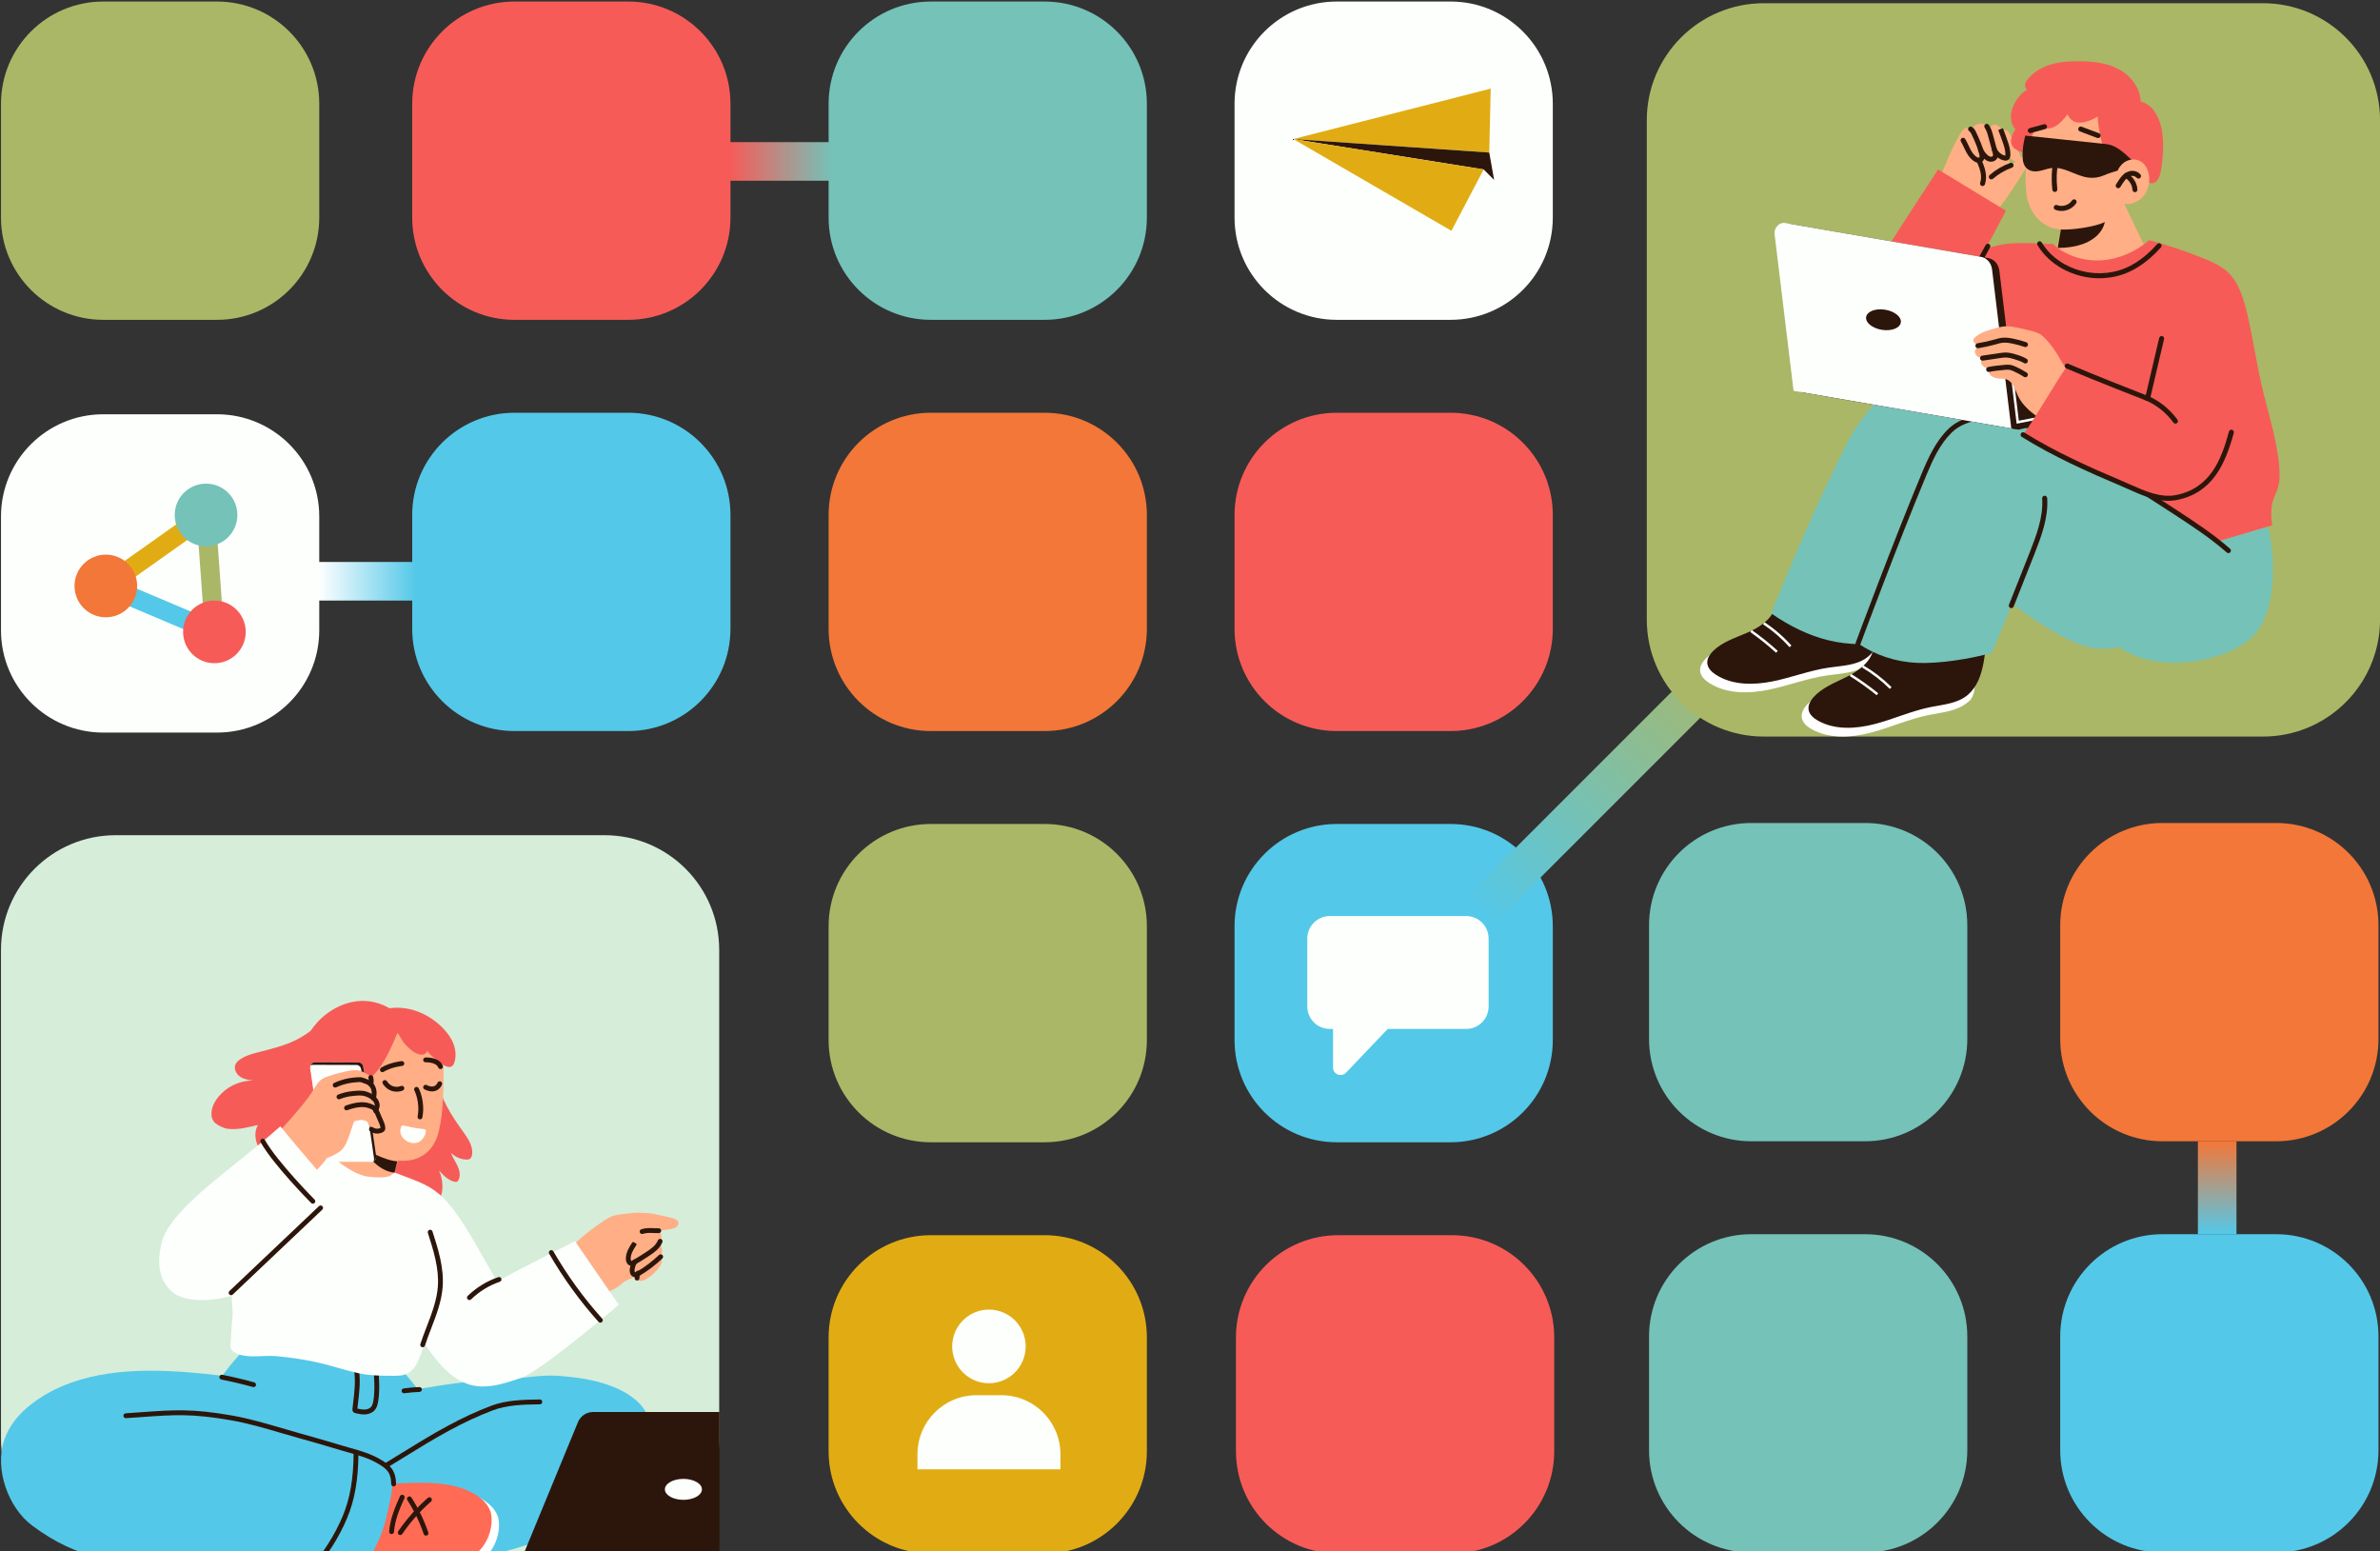 <svg width="623" height="406" viewBox="0 0 623 406" fill="none" xmlns="http://www.w3.org/2000/svg">
<rect x="0" y="0" width="623" height="406" fill="#333333" stroke="none"/>
<g clip-path="url(#clip0_1515_5170)">
<g clip-path="url(#clip1_1515_5170)">
<g clip-path="url(#clip2_1515_5170)">
<path d="M158.26 218.6H30.26C13.691 218.6 0.26 232.032 0.26 248.6V376.6C0.26 393.169 13.691 406.6 30.26 406.6H158.26C174.828 406.6 188.26 393.169 188.26 376.6V248.6C188.26 232.032 174.828 218.6 158.26 218.6Z" fill="#D6EDD9"/>
<path d="M166.815 366.783C161.595 362.002 153.112 360.617 146.345 360.11C141.473 359.741 136.956 360.789 132.16 360.941C124.513 361.189 116.923 362.294 109.358 363.57C107.603 361.367 105.81 359.195 103.954 357.074L66.562 350.757C62.722 354.186 59.352 358.148 56.577 362.484C54.188 366.218 51.965 370.319 51.097 374.662C50.229 379.012 50.964 383.856 53.859 387.209C55.671 389.304 58.167 390.676 60.714 391.755C68.995 395.254 78.143 396.022 87.121 396.365C92.094 396.555 97.086 396.625 102.041 396.142C105.411 400.778 109.681 407.94 115.935 408.435C119.185 408.695 122.448 408.194 125.641 407.559C133.826 405.927 141.822 403.355 149.431 399.927C156.533 396.727 164.218 392.657 168.431 385.748C171.966 379.951 172.125 371.646 166.815 366.776V366.783Z" fill="#54C8E8"/>
<path d="M95.895 387.253C95.674 387.253 95.465 387.139 95.344 386.935C95.173 386.631 95.275 386.243 95.579 386.066C98.683 384.288 101.781 382.377 104.784 380.523C108.763 378.065 112.881 375.526 117.075 373.259C120.965 371.151 124.703 369.417 128.504 367.963C132.375 366.484 136.772 366.325 141.315 366.287C141.663 366.287 141.948 366.566 141.948 366.916C141.948 367.265 141.67 367.551 141.321 367.557C136.899 367.595 132.623 367.747 128.948 369.151C125.197 370.586 121.51 372.294 117.671 374.376C113.508 376.63 109.409 379.157 105.443 381.608C102.434 383.462 99.329 385.38 96.206 387.17C96.104 387.227 95.997 387.253 95.889 387.253H95.895Z" fill="#2C160B"/>
<path d="M85.448 404.219C87.412 406.384 89.547 408.651 92.379 409.349C93.291 409.572 94.235 409.622 95.173 409.667C102.769 410.048 110.195 411.083 117.867 410.632C120.211 410.492 122.606 410.251 124.735 409.197C128.536 407.311 130.963 402.676 130.589 398.244C130.221 393.825 124.798 391.272 121.212 390.371C109.567 387.456 98.043 392.409 86.576 387.679" fill="white"/>
<path d="M76.933 402.25C80.151 403.577 83.376 404.892 86.607 406.187C87.995 406.746 89.3 407.489 90.77 407.743C92.43 408.028 94.102 408.276 95.775 408.492C102.453 409.362 109.206 409.698 115.928 409.305C118.273 409.165 120.667 408.924 122.796 407.87C126.597 405.984 129.024 401.349 128.65 396.917C128.283 392.498 122.859 389.945 119.274 389.044C113.261 387.539 107.065 388.155 100.957 388.421C98.088 388.548 95.173 388.745 92.379 388.021C89.573 387.291 86.892 386.085 84.491 384.459" fill="#FF6B54"/>
<path d="M102.51 401.533C102.51 401.533 102.478 401.533 102.465 401.533C102.117 401.508 101.851 401.203 101.876 400.854C102.111 397.45 103.492 394.339 104.708 391.596C104.854 391.279 105.228 391.133 105.544 391.272C105.861 391.412 106.007 391.793 105.867 392.11C104.689 394.758 103.359 397.755 103.137 400.936C103.112 401.273 102.833 401.527 102.503 401.527L102.51 401.533Z" fill="#2C160B"/>
<path d="M104.759 401.775C104.638 401.775 104.512 401.736 104.404 401.667C104.113 401.47 104.043 401.07 104.239 400.784C106.45 397.552 109.061 394.612 112 392.034C112.26 391.806 112.666 391.831 112.894 392.092C113.122 392.358 113.096 392.758 112.837 392.987C109.979 395.489 107.439 398.352 105.291 401.495C105.171 401.673 104.968 401.768 104.765 401.768L104.759 401.775Z" fill="#2C160B"/>
<path d="M111.512 401.927C111.246 401.927 111.006 401.762 110.911 401.495C109.853 398.378 108.414 395.4 106.634 392.631C106.444 392.339 106.526 391.946 106.824 391.755C107.116 391.565 107.508 391.654 107.698 391.946C109.529 394.803 111.012 397.876 112.108 401.089C112.222 401.419 112.045 401.781 111.715 401.895C111.645 401.921 111.576 401.927 111.512 401.927Z" fill="#2C160B"/>
<path d="M101.686 384.853C98.772 381.793 95.876 381.881 92.062 380.262C87.425 378.294 75.476 374.694 67.138 372.58C66.644 368.63 65.738 364.725 64.458 360.973C59.244 360.154 54.005 359.538 48.74 359.138C35.365 358.122 21.028 358.731 9.916 366.268C5.981 368.935 2.699 372.3 1.115 376.878C-1.476 384.37 2.059 394.561 8.465 399.323C14.331 403.685 19.907 406.314 26.933 407.99C37.222 410.441 47.796 411.355 58.344 411.66C63.641 411.813 68.944 411.813 74.247 411.781C79.334 411.749 84.422 412.155 89.49 412.086C90.637 412.073 91.802 412.003 92.861 411.565C94.59 410.854 95.788 409.254 96.77 407.654C98.949 404.117 100.501 400.206 101.388 396.149C102.383 391.596 103.606 386.866 101.692 384.859L101.686 384.853Z" fill="#54C8E8"/>
<path d="M103.042 389.044C102.693 389.044 102.408 388.765 102.408 388.415C102.396 386.917 102.053 385.749 101.382 384.942C100.774 384.206 99.906 383.647 99.139 383.19C96.643 381.685 94.115 380.974 91.435 380.218C90.745 380.022 90.041 379.825 89.325 379.609C85.549 378.472 81.716 377.361 77.928 376.307C76.433 375.888 74.944 375.456 73.448 375.018C69.242 373.786 64.895 372.51 60.543 371.748C50.241 369.945 45.749 370.269 36.797 370.91C35.613 370.993 34.352 371.088 32.983 371.177C32.635 371.196 32.331 370.935 32.305 370.586C32.28 370.237 32.546 369.932 32.895 369.907C34.257 369.818 35.517 369.723 36.702 369.64C45.756 368.993 50.298 368.662 60.752 370.491C65.181 371.266 69.558 372.555 73.797 373.793C75.286 374.231 76.768 374.663 78.257 375.082C82.052 376.142 85.898 377.253 89.68 378.39C90.39 378.606 91.087 378.802 91.771 378.993C94.533 379.774 97.143 380.51 99.785 382.098C100.641 382.612 101.616 383.234 102.351 384.13C103.213 385.165 103.65 386.606 103.669 388.403C103.669 388.752 103.39 389.038 103.042 389.044Z" fill="#2C160B"/>
<path d="M66.391 363.055C66.334 363.055 66.277 363.049 66.22 363.03C63.489 362.274 60.701 361.614 57.933 361.068C57.591 360.998 57.369 360.668 57.432 360.325C57.502 359.982 57.831 359.76 58.173 359.824C60.974 360.376 63.793 361.043 66.555 361.811C66.891 361.906 67.088 362.255 66.999 362.592C66.923 362.871 66.669 363.055 66.391 363.055Z" fill="#2C160B"/>
<path d="M105.753 364.662C105.443 364.662 105.171 364.433 105.126 364.116C105.076 363.767 105.323 363.449 105.665 363.398C107.027 363.214 108.408 363.087 109.777 363.036C110.1 363.011 110.423 363.297 110.435 363.646C110.448 363.995 110.176 364.294 109.827 364.306C108.503 364.357 107.16 364.478 105.842 364.656C105.81 364.656 105.785 364.656 105.753 364.656V364.662Z" fill="#2C160B"/>
<path d="M95.287 370.205C94.514 370.205 93.754 370.027 93.051 369.869C92.93 369.843 92.645 369.773 92.442 369.519C92.208 369.227 92.246 368.884 92.265 368.738C92.322 368.186 92.392 367.627 92.455 367.075C92.772 364.421 93.101 361.671 92.74 359.036C92.689 358.687 92.937 358.37 93.279 358.319C93.621 358.268 93.944 358.516 93.995 358.859C94.381 361.659 94.039 364.484 93.716 367.221C93.659 367.703 93.602 368.192 93.545 368.675C94.901 368.98 95.864 369.1 96.814 368.522C97.276 368.243 97.581 367.621 97.739 366.637C98.201 363.805 97.954 360.554 97.739 357.69L97.72 357.411C97.695 357.062 97.954 356.757 98.303 356.732C98.651 356.7 98.955 356.966 98.981 357.316L99 357.595C99.222 360.529 99.475 363.856 98.987 366.84C98.765 368.218 98.265 369.126 97.466 369.608C96.732 370.053 95.997 370.205 95.281 370.205H95.287Z" fill="#2C160B"/>
<path d="M81.387 411.882C81.241 411.882 81.102 411.832 80.981 411.736C80.715 411.514 80.677 411.108 80.905 410.841C84.853 406.124 87.722 401.558 89.68 396.879C91.619 392.25 92.512 387.158 92.569 380.37C92.569 380.021 92.854 379.742 93.203 379.742C93.551 379.742 93.836 380.034 93.83 380.383C93.773 387.348 92.848 392.587 90.846 397.374C88.838 402.168 85.904 406.841 81.875 411.66C81.748 411.813 81.571 411.889 81.387 411.889V411.882Z" fill="#2C160B"/>
<path d="M83.909 267.592C77.991 273.281 72.733 273.999 66.72 275.643C65.345 276.018 63.971 276.481 62.805 277.307C62.311 277.656 61.842 278.088 61.614 278.653C61.157 279.789 61.848 281.135 62.868 281.815C63.888 282.494 65.149 282.678 66.359 282.843C62.387 282.723 58.421 284.862 56.336 288.259C55.259 290.012 54.797 292.571 56.336 293.936C57.09 294.602 58.611 295.326 59.612 295.441C62.412 295.758 64.788 295.072 67.537 294.431C65.947 297.123 67.379 300.647 69.457 302.977C71.795 305.606 75.102 307.543 78.612 307.562C81.038 307.574 82.996 305.581 83.947 303.435C86.126 305.784 87.989 308.438 90.326 310.628C92.664 312.819 95.642 314.571 98.848 314.552C101.559 314.54 104.569 312.628 105.082 309.797C106.45 312.336 109.067 314.159 111.924 314.559C112.856 314.686 113.882 314.648 114.63 314.07C115.415 313.46 115.694 312.4 115.776 311.403C115.922 309.682 115.624 307.93 114.921 306.355C116.061 307.606 117.309 308.927 118.963 309.295C119.185 309.346 119.426 309.371 119.635 309.276C119.825 309.187 119.945 308.997 120.04 308.806C120.604 307.663 120.294 306.273 119.749 305.117C119.204 303.962 118.437 302.907 118.038 301.695C119.083 302.8 120.585 303.46 122.106 303.492C122.416 303.492 122.745 303.473 123.005 303.301C123.354 303.073 123.499 302.641 123.563 302.228C123.905 299.993 122.473 297.917 121.149 296.088C118.133 291.91 115.238 287.421 114.42 282.335C114.11 280.399 114.104 278.392 113.476 276.532C112.887 274.773 111.779 273.243 110.689 271.738" fill="#F75B57"/>
<path d="M88.799 287.06C87.589 291.237 85.91 295.028 83.959 298.889C87.894 304.349 92.816 309.276 98.214 313.105C100.001 311.778 101.623 310.121 103.004 308.336C103.194 306.857 103.669 305.435 104.138 304.025C104.455 303.086 104.771 302.146 105.088 301.2L88.799 287.066V287.06Z" fill="#FFAE85"/>
<path d="M96.991 267.122C94.153 268.107 91.72 269.897 90.352 272.494C88.521 275.974 87.393 279.847 87.266 283.777C87 291.98 91.34 298.533 96.763 301.625C99.868 303.397 105.418 304.495 108.718 303.346C112.076 302.178 114.021 299.682 114.896 295.981C116.061 291.047 116.017 285.828 116.112 280.824C116.188 276.996 115.783 273.192 113.065 270.253C109.403 266.291 102.453 265.224 96.991 267.122Z" fill="#FFAE85"/>
<path d="M118.741 273.3C118.158 271.726 117.151 270.367 116.023 269.186C112.355 265.338 107.071 263.167 101.977 263.891C95.122 259.973 88.356 262.69 84.27 266.367C82.616 267.853 81.311 269.719 80.107 271.63C78.15 274.748 76.401 278.17 76.103 281.91C76.021 282.945 76.059 284.005 76.388 284.977C76.756 286.063 77.472 286.983 78.27 287.764C79.087 288.564 80.018 289.256 81.07 289.618C83.288 290.38 85.771 289.549 87.621 288.037C88.856 287.028 89.858 285.739 90.751 284.367C90.985 284.412 91.22 284.469 91.448 284.501C93.12 284.761 94.787 283.936 96.155 282.869C99.994 279.853 102.085 274.996 104.024 270.348C104.822 271.249 105.202 272.418 106.026 273.294C107.04 274.367 108.123 275.446 109.485 275.891C109.954 276.043 110.461 276.113 110.93 275.961C111.398 275.808 111.817 275.396 111.886 274.881C111.785 275.592 114.566 277.643 115.073 278.037C115.884 278.666 117.538 279.904 118.52 278.881C118.684 278.71 118.786 278.488 118.868 278.266C119.451 276.691 119.324 274.881 118.741 273.313V273.3Z" fill="#F75B57"/>
<path d="M92.398 286.475C91.942 285.434 91.175 284.507 90.143 283.98C89.11 283.453 87.805 283.358 86.709 283.859C85.214 284.539 84.365 286.152 84.086 287.707C83.813 289.225 83.991 290.812 84.662 292.158C85.334 293.511 86.512 294.615 87.969 295.142C88.99 295.511 90.162 295.593 91.201 295.168C92.233 294.749 93.082 293.765 93.133 292.691" fill="#FFAE85"/>
<path d="M89.68 296.088C89.047 296.088 88.394 295.974 87.754 295.739C87.425 295.618 87.254 295.256 87.374 294.926C87.494 294.596 87.856 294.431 88.185 294.545C89.148 294.895 90.155 294.907 90.96 294.583C91.828 294.228 92.462 293.441 92.499 292.666C92.519 292.317 92.816 292.031 93.165 292.063C93.513 292.082 93.786 292.38 93.767 292.729C93.703 293.999 92.766 295.218 91.441 295.758C90.897 295.98 90.301 296.095 89.686 296.095L89.68 296.088Z" fill="#2C160B"/>
<path d="M92.398 287.11C92.151 287.11 91.923 286.971 91.815 286.729C91.384 285.745 90.688 284.97 89.851 284.539C88.945 284.075 87.837 284.031 86.969 284.431C86.652 284.577 86.272 284.431 86.132 284.113C85.987 283.796 86.132 283.415 86.449 283.275C87.684 282.716 89.173 282.761 90.434 283.408C91.53 283.967 92.436 284.964 92.981 286.215C93.12 286.532 92.981 286.907 92.658 287.053C92.576 287.091 92.487 287.104 92.404 287.104L92.398 287.11Z" fill="#2C160B"/>
<path d="M92.062 291.39C91.834 291.39 91.619 291.269 91.505 291.053L91.321 290.704C90.688 289.504 90.029 288.259 88.888 287.916C88.331 287.751 87.722 287.885 87.336 288.266C87.089 288.513 86.683 288.507 86.443 288.253C86.196 288.005 86.202 287.599 86.455 287.358C87.178 286.647 88.255 286.399 89.262 286.704C90.903 287.205 91.727 288.748 92.449 290.113L92.632 290.456C92.797 290.767 92.683 291.148 92.373 291.32C92.278 291.371 92.176 291.396 92.075 291.396L92.062 291.39Z" fill="#2C160B"/>
<path d="M87.564 292.114C87.564 292.114 87.513 292.114 87.488 292.114C87.14 292.069 86.892 291.752 86.937 291.409C87.133 289.777 88.153 288.336 89.794 287.351C90.092 287.167 90.485 287.269 90.662 287.567C90.84 287.866 90.745 288.259 90.447 288.437C89.528 288.99 88.388 289.98 88.191 291.561C88.153 291.885 87.881 292.12 87.564 292.12V292.114Z" fill="#2C160B"/>
<path d="M158.009 319.543C158.776 319.041 159.568 318.565 160.417 318.26C161.848 317.759 163.388 317.791 164.877 317.549C166.366 317.314 168.507 317.416 169.996 317.549C170.737 317.613 174.684 318.419 176.274 318.908C176.794 319.067 177.383 319.295 177.561 319.822C177.725 320.33 177.408 320.921 176.959 321.226C176.509 321.53 175.964 321.613 175.438 321.695C174.462 321.842 173.487 321.988 172.517 322.134C173.164 322.756 173.322 323.854 172.891 324.68C172.784 324.883 172.644 325.08 172.657 325.308C172.669 325.499 172.79 325.664 172.891 325.823C173.461 326.718 173.449 327.981 172.866 328.908C173.607 329.531 173.183 330.801 172.6 331.62C171.706 332.883 170.547 333.956 169.229 334.737C168.672 335.067 168.038 335.353 167.417 335.252C166.796 335.144 166.252 334.49 166.467 333.867C165.751 334.585 164.687 334.737 163.812 335.226C163.191 335.575 162.672 336.09 162.108 336.528C159.409 338.636 155.899 339.042 153.53 336.528C152.554 335.493 151.813 334.242 150.875 333.169C150.153 332.331 149.304 331.594 148.746 330.629C147.226 328.02 149.431 326.439 151.249 324.781C153.365 322.857 155.633 321.105 158.015 319.556L158.009 319.543Z" fill="#FFAE85"/>
<path d="M166.758 335.156C166.429 335.156 166.15 334.902 166.125 334.566C166.081 333.994 166.201 333.423 166.473 332.908C166.638 332.597 167.018 332.477 167.329 332.642C167.639 332.807 167.759 333.188 167.595 333.499C167.436 333.797 167.367 334.14 167.392 334.477C167.417 334.826 167.151 335.131 166.803 335.156C166.79 335.156 166.771 335.156 166.758 335.156Z" fill="#2C160B"/>
<path d="M166.309 334.274C166.163 334.274 166.011 334.248 165.852 334.197C165.403 334.032 165.086 333.696 164.934 333.22C164.585 332.115 165.244 330.483 165.656 329.886C165.859 329.6 166.252 329.531 166.537 329.727C166.822 329.931 166.891 330.324 166.695 330.61C166.391 331.042 165.96 332.255 166.144 332.826C166.182 332.953 166.233 332.978 166.283 332.997C166.315 333.01 166.435 333.01 166.822 332.782C168.862 331.575 170.775 330.121 172.505 328.47C172.758 328.229 173.157 328.235 173.398 328.489C173.639 328.743 173.632 329.143 173.379 329.385C171.58 331.105 169.59 332.616 167.468 333.874C167.234 334.013 166.803 334.267 166.309 334.267V334.274Z" fill="#2C160B"/>
<path d="M165.27 331.296C165.232 331.296 165.194 331.296 165.162 331.296C164.281 331.22 163.85 330.318 163.831 329.512C163.781 327.842 164.769 326.331 165.485 325.226C165.675 324.934 166.068 324.851 166.359 325.042C166.651 325.232 166.733 325.626 166.543 325.918C165.732 327.169 165.06 328.293 165.092 329.474C165.099 329.797 165.225 330.007 165.276 330.032C165.333 330.045 165.542 329.918 165.612 329.88C166.777 329.22 167.918 328.489 168.989 327.797C170.382 326.896 171.681 325.975 172.213 324.642C172.346 324.318 172.714 324.159 173.037 324.292C173.36 324.426 173.518 324.794 173.385 325.118C172.707 326.794 171.244 327.848 169.666 328.864C168.583 329.569 167.424 330.305 166.226 330.985C166.017 331.105 165.669 331.302 165.263 331.302L165.27 331.296Z" fill="#2C160B"/>
<path d="M163.755 320.007C164.585 320.451 165.542 320.622 166.353 321.086C166.93 321.416 167.417 321.886 167.893 322.356C168.444 322.908 168.982 323.467 169.521 324.032C169.749 324.267 169.977 324.508 170.11 324.813C170.243 325.118 170.262 325.499 170.078 325.778C169.958 325.962 169.768 326.083 169.565 326.166C168.887 326.439 168.121 326.28 167.474 325.981C166.822 325.683 166.233 325.264 165.574 324.991C164.775 324.667 163.901 324.565 163.033 324.559C162.976 324.559 162.919 324.559 162.875 324.585C162.799 324.623 162.754 324.705 162.723 324.781C162.121 326.032 161.525 327.308 160.638 328.362C159.745 329.416 158.497 330.248 157.154 330.28" fill="#FFAE85"/>
<path d="M168.076 322.972C167.81 322.972 167.563 322.8 167.474 322.54C167.367 322.21 167.544 321.848 167.873 321.74C169.001 321.365 170.148 321.41 171.25 321.454C171.643 321.467 172.042 321.486 172.435 321.48H172.441C172.79 321.48 173.069 321.759 173.075 322.108C173.075 322.457 172.796 322.75 172.448 322.75C172.03 322.75 171.611 322.737 171.2 322.724C170.161 322.68 169.179 322.642 168.273 322.946C168.209 322.965 168.14 322.978 168.07 322.978L168.076 322.972Z" fill="#2C160B"/>
<path d="M103.27 306.895C109.415 309.276 113.299 310.127 117.474 315.098C122.441 321.01 125.653 328.07 130.158 335.359C137.019 331.632 150.508 324.851 150.508 324.851L161.969 341.499C161.969 341.499 141.6 358.84 136.538 360.586C131.476 362.332 126.217 364.065 121.383 361.824C116.543 359.582 113.4 355.049 110.499 350.725C106.058 344.109 101.623 337.493 97.181 330.883" fill="#FDFFFD"/>
<path d="M115.092 330.185C114.744 326.693 114.281 323.213 113.812 319.734L103.27 306.895C102.028 307.886 101.718 308.425 96.852 308.032C91.986 307.638 86.145 302.292 83.604 299.117C78.948 300.914 72.409 303.162 67.956 305.403C65.003 312.826 62.874 320.572 61.62 328.464C61.037 332.128 60.6 335.836 60.657 339.55C60.689 341.392 61.044 343.106 60.834 344.922C60.575 347.17 60.518 349.455 60.372 351.716C60.34 352.16 60.315 352.63 60.492 353.036C60.708 353.538 61.189 353.868 61.671 354.116C64.838 355.703 68.912 354.617 72.321 354.948C76.338 355.335 80.348 355.9 84.27 356.865C87.444 357.652 90.554 358.694 93.754 359.392C96.909 360.084 99.931 360.084 103.131 360.091C104.214 360.091 105.335 360.072 106.336 359.633C109.555 358.218 110.239 353.722 111.474 350.814C113.039 347.131 114.649 343.404 115.193 339.411C115.612 336.357 115.396 333.252 115.092 330.185Z" fill="#FDFFFD"/>
<path d="M95.135 300.666C95.065 300.546 100.793 303.866 104.005 303.943L103.276 306.901C103.276 306.901 98.829 306.933 95.141 300.666H95.135Z" fill="#2C160B"/>
<path d="M97.213 304.101L85.784 304.07C85.169 304.07 84.65 303.574 84.555 302.908L81.191 279.643C81.07 278.799 81.659 278.037 82.432 278.043L93.862 278.075C94.476 278.075 94.996 278.57 95.091 279.237L98.455 302.501C98.575 303.346 97.986 304.108 97.213 304.101Z" fill="#FDFFFD"/>
<path d="M98.461 302.495L95.097 279.231C95.002 278.564 94.476 278.075 93.868 278.069L82.439 278.037C81.919 278.037 81.488 278.386 81.292 278.869C81.469 278.767 81.666 278.704 81.881 278.704L93.311 278.735C93.925 278.735 94.445 279.231 94.54 279.897L97.904 303.161C97.942 303.435 97.904 303.701 97.809 303.936C98.265 303.669 98.556 303.104 98.468 302.495H98.461Z" fill="#2C160B"/>
<path d="M67.575 301.835C67.575 301.835 78.846 290.717 82.28 284.869C82.755 284.063 83.25 283.231 83.984 282.653C84.624 282.151 85.404 281.866 86.177 281.605C87.83 281.059 89.515 280.621 91.226 280.291C92.043 280.132 92.848 280.037 93.684 280.132C94.476 280.221 95.16 280.628 95.864 280.996C96.174 281.161 96.491 281.332 96.732 281.593C97.321 282.228 97.34 283.218 97.074 284.043C97.923 284.71 98.1 286.088 97.441 286.945C97.378 287.028 97.302 287.136 97.353 287.231C97.378 287.282 97.429 287.307 97.479 287.332C98.506 287.891 98.968 289.294 98.48 290.355C98.417 290.494 98.341 290.641 98.366 290.787C98.379 290.869 98.43 290.939 98.474 291.009C99.228 292.19 99.671 293.479 100.026 294.825C100.096 295.098 100.166 295.384 100.089 295.657C99.899 296.336 98.987 296.387 98.322 296.165C96.801 295.65 96.605 294.361 96.25 293.752C95.921 293.193 94.299 292.863 92.702 293.498C92.24 294.679 91.638 296.717 91.175 297.898C90.814 298.812 90.447 299.746 89.832 300.514C88.774 301.828 87.133 302.495 85.562 303.111C84.422 305.054 80.037 308.781 78.992 310.775" fill="#FFAE85"/>
<path d="M98.746 296.698C98.075 296.698 97.409 296.495 96.858 296.088C96.573 295.885 96.51 295.485 96.719 295.199C96.922 294.914 97.321 294.857 97.606 295.06C98.163 295.466 98.955 295.536 99.576 295.238C99.583 295.238 99.595 295.231 99.602 295.225C99.564 294.698 99.329 294.164 99.101 293.65L98.613 292.539C98.55 292.393 98.487 292.234 98.417 292.075C98.125 291.364 97.821 290.628 97.27 290.355C96.332 289.891 95.465 289.707 94.438 289.758C93.158 289.828 91.885 290.221 90.916 290.564C90.586 290.685 90.225 290.507 90.111 290.177C89.997 289.847 90.168 289.485 90.497 289.371C91.543 289.002 92.924 288.571 94.368 288.494C95.591 288.431 96.694 288.66 97.821 289.218C98.803 289.701 99.234 290.748 99.583 291.593C99.646 291.739 99.703 291.885 99.766 292.025L100.254 293.136C100.52 293.745 100.831 294.437 100.85 295.212C100.85 295.39 100.85 295.625 100.717 295.853C100.565 296.139 100.305 296.285 100.127 296.374C99.697 296.584 99.222 296.685 98.746 296.685V296.698Z" fill="#2C160B"/>
<path d="M98.366 291.428C98.328 291.428 98.296 291.428 98.258 291.421C97.916 291.364 97.682 291.034 97.739 290.685C97.777 290.475 97.847 290.253 97.929 290.012C98.005 289.79 98.125 289.415 98.119 289.282C97.999 287.904 96.352 287.186 95.648 286.945C94.717 286.621 93.646 286.723 92.607 286.824L92.398 286.844C91.207 286.951 90.054 287.237 88.964 287.675C88.641 287.802 88.274 287.65 88.141 287.326C88.008 287.002 88.166 286.628 88.489 286.501C89.693 286.018 90.966 285.707 92.278 285.586L92.487 285.567C93.602 285.459 94.869 285.339 96.06 285.751C98.043 286.437 99.253 287.688 99.38 289.18C99.412 289.574 99.272 290.006 99.133 290.425C99.069 290.609 99.006 290.799 98.987 290.914C98.936 291.225 98.664 291.441 98.366 291.441V291.428Z" fill="#2C160B"/>
<path d="M97.752 288.075C97.701 288.075 97.65 288.075 97.6 288.056C97.257 287.974 97.055 287.624 97.137 287.288C97.289 286.678 97.34 286.164 97.289 285.701C97.226 285.11 96.953 284.551 96.554 284.177C96.199 283.84 95.553 283.618 94.983 283.421L94.647 283.301C94.324 283.186 94.096 283.199 93.722 283.231C93.615 283.237 93.501 283.25 93.38 283.256C92.772 283.288 92.151 283.358 91.537 283.472C90.314 283.694 89.123 284.069 88.001 284.589C87.684 284.742 87.304 284.596 87.159 284.278C87.013 283.961 87.152 283.58 87.469 283.434C88.692 282.869 89.984 282.456 91.315 282.215C91.98 282.094 92.651 282.018 93.317 281.98C93.424 281.98 93.526 281.967 93.627 281.961C94.058 281.929 94.508 281.891 95.084 282.1L95.401 282.215C96.092 282.456 96.871 282.723 97.422 283.243C98.043 283.828 98.455 284.666 98.55 285.555C98.62 286.164 98.556 286.831 98.373 287.586C98.303 287.878 98.043 288.069 97.758 288.069L97.752 288.075Z" fill="#2C160B"/>
<path d="M97.061 284.418C97.004 284.418 96.947 284.412 96.89 284.393C96.554 284.297 96.358 283.948 96.447 283.612C96.573 283.142 96.579 282.647 96.447 282.183C96.358 281.847 96.554 281.497 96.896 281.402C97.238 281.313 97.581 281.51 97.676 281.853C97.859 282.539 97.859 283.269 97.669 283.955C97.593 284.234 97.34 284.418 97.061 284.418Z" fill="#2C160B"/>
<path d="M68.982 335.804C63.825 339.156 49.988 342.871 44.691 337.779C40.858 334.096 41.365 328.527 42.48 324.711C43.931 319.727 50.634 313.689 54.055 310.781C61.151 304.755 66.175 301.155 73.372 294.806C77.383 299.707 86.062 309.79 86.062 309.79L66.695 331.283" fill="#FDFFFD"/>
<path d="M60.492 338.998C60.328 338.998 60.157 338.934 60.03 338.801C59.789 338.547 59.802 338.147 60.055 337.906L83.497 315.683C83.75 315.441 84.149 315.454 84.39 315.708C84.631 315.962 84.618 316.362 84.365 316.603L60.923 338.826C60.803 338.94 60.644 338.998 60.486 338.998H60.492Z" fill="#2C160B"/>
<path d="M110.638 352.623C110.575 352.623 110.505 352.611 110.442 352.592C110.106 352.484 109.929 352.128 110.036 351.792C110.537 350.249 111.126 348.706 111.703 347.214C113.008 343.823 114.351 340.318 114.617 336.699C114.965 331.905 113.388 327.01 112 322.692C111.893 322.356 112.076 322 112.406 321.892C112.742 321.784 113.096 321.968 113.204 322.299C114.63 326.724 116.251 331.747 115.878 336.788C115.599 340.591 114.218 344.185 112.881 347.665C112.311 349.138 111.728 350.668 111.24 352.179C111.151 352.446 110.904 352.617 110.638 352.617V352.623Z" fill="#2C160B"/>
<path d="M122.878 340.261C122.714 340.261 122.549 340.198 122.422 340.071C122.175 339.817 122.182 339.417 122.435 339.176C124.69 336.985 127.453 335.29 130.424 334.274C130.76 334.16 131.115 334.337 131.229 334.668C131.343 334.998 131.165 335.36 130.836 335.474C128.042 336.426 125.444 338.02 123.322 340.084C123.202 340.204 123.037 340.261 122.878 340.261Z" fill="#2C160B"/>
<path d="M81.894 315.041C81.729 315.041 81.571 314.978 81.444 314.857C81.045 314.451 71.554 304.863 68.228 298.977C68.057 298.673 68.165 298.285 68.469 298.114C68.773 297.942 69.159 298.05 69.33 298.355C72.574 304.095 82.242 313.867 82.344 313.962C82.591 314.21 82.591 314.61 82.344 314.857C82.217 314.978 82.058 315.041 81.894 315.041Z" fill="#2C160B"/>
<path d="M157.154 346.185C156.983 346.185 156.812 346.115 156.685 345.976C151.819 340.572 147.473 334.572 143.754 328.153C143.577 327.848 143.684 327.461 143.982 327.283C144.286 327.105 144.673 327.213 144.85 327.511C148.518 333.854 152.82 339.779 157.623 345.118C157.857 345.379 157.838 345.779 157.578 346.014C157.458 346.122 157.306 346.179 157.154 346.179V346.185Z" fill="#2C160B"/>
<path d="M105.164 294.647C104.911 294.901 104.594 295.98 104.936 296.901C105.557 298.571 107.679 299.682 109.441 298.984C111.151 298.311 111.861 295.866 111.278 295.587C111.082 295.498 109.739 295.409 108.706 295.231C106.989 294.939 105.424 294.387 105.171 294.641L105.164 294.647Z" fill="#FDFFFD"/>
<path d="M109.941 292.971C109.903 292.971 109.865 292.971 109.827 292.958C109.485 292.895 109.257 292.565 109.32 292.215C110.024 288.387 108.497 285.46 108.478 285.434C108.307 285.136 108.408 284.742 108.706 284.571C109.004 284.393 109.384 284.488 109.567 284.78C109.586 284.812 111.373 288.088 110.568 292.45C110.511 292.755 110.245 292.971 109.948 292.971H109.941Z" fill="#2C160B"/>
<path d="M113.09 285.656C112.488 285.656 111.829 285.479 111.126 285.129C110.809 284.971 110.682 284.59 110.841 284.279C110.999 283.967 111.373 283.834 111.69 283.993C112.482 284.387 113.147 284.488 113.66 284.285C114.268 284.044 114.509 283.428 114.509 283.421C114.63 283.098 114.991 282.926 115.32 283.047C115.643 283.167 115.821 283.523 115.7 283.853C115.681 283.898 115.282 285.002 114.148 285.46C113.819 285.593 113.464 285.663 113.09 285.663V285.656Z" fill="#2C160B"/>
<path d="M103.834 285.726C102.674 285.726 101.262 285.263 100.216 283.682C100.02 283.39 100.102 282.996 100.394 282.799C100.685 282.602 101.078 282.685 101.274 282.977C102.731 285.18 104.847 284.291 104.936 284.247C105.259 284.107 105.633 284.253 105.772 284.577C105.912 284.901 105.766 285.275 105.443 285.415C105.05 285.587 104.486 285.726 103.84 285.726H103.834Z" fill="#2C160B"/>
<path d="M100.102 280.621C99.887 280.621 99.678 280.513 99.557 280.31C99.38 280.012 99.475 279.618 99.773 279.44C102.117 278.031 105.012 277.739 105.133 277.726C105.481 277.694 105.791 277.948 105.823 278.297C105.855 278.647 105.601 278.958 105.253 278.989C105.228 278.989 102.516 279.269 100.419 280.532C100.318 280.596 100.203 280.621 100.096 280.621H100.102Z" fill="#2C160B"/>
<path d="M115.307 279.802C115.054 279.802 114.82 279.65 114.718 279.402C114.135 277.935 111.468 278.043 111.443 278.043C111.088 278.05 110.797 277.796 110.778 277.446C110.759 277.097 111.025 276.799 111.373 276.78C111.525 276.773 114.965 276.596 115.897 278.939C116.03 279.262 115.871 279.631 115.542 279.764C115.466 279.796 115.383 279.808 115.307 279.808V279.802Z" fill="#2C160B"/>
<path d="M196.833 411.139H135.245L151.274 372.262C151.952 370.617 153.492 369.57 155.24 369.57H210.613C212.165 369.57 213.274 371.271 212.666 372.738L196.833 411.139Z" fill="#2C160B"/>
<path d="M198.905 411.139H137.317L153.346 372.262C154.024 370.617 155.564 369.57 157.312 369.57H212.685C214.237 369.57 215.346 371.271 214.738 372.738L198.905 411.139Z" fill="#2C160B"/>
<path d="M183.738 389.812C183.738 391.329 181.565 392.555 178.891 392.555C176.217 392.555 174.044 391.329 174.044 389.812C174.044 388.294 176.217 387.069 178.891 387.069C181.565 387.069 183.738 388.294 183.738 389.812Z" fill="#FDFFFD"/>
</g>
<path d="M164.45 0.4H134.66C119.881 0.4 107.9 12.381 107.9 27.16V56.95C107.9 71.729 119.881 83.71 134.66 83.71H164.45C179.23 83.71 191.21 71.729 191.21 56.95V27.16C191.21 12.381 179.23 0.4 164.45 0.4Z" fill="#F75B57"/>
<path d="M379.71 215.66H349.92C335.141 215.66 323.16 227.641 323.16 242.42V272.21C323.16 286.989 335.141 298.97 349.92 298.97H379.71C394.489 298.97 406.47 286.989 406.47 272.21V242.42C406.47 227.641 394.489 215.66 379.71 215.66Z" fill="#54C8E8"/>
<path d="M348.077 269.304H383.793C387.038 269.304 389.669 266.668 389.669 263.416V245.65C389.669 242.398 387.038 239.762 383.793 239.762H348.077C344.832 239.762 342.202 242.398 342.202 245.65V263.416C342.202 266.668 344.832 269.304 348.077 269.304Z" fill="#FDFFFD"/>
<path d="M363.589 268.963L352.335 280.768C351.107 282.054 348.942 281.181 348.942 279.403V263.734" fill="#FDFFFD"/>
<path d="M488.21 323.03H458.42C443.641 323.03 431.66 335.011 431.66 349.79V379.58C431.66 394.359 443.641 406.34 458.42 406.34H488.21C502.989 406.34 514.97 394.359 514.97 379.58V349.79C514.97 335.011 502.989 323.03 488.21 323.03Z" fill="#74C2B8"/>
<path d="M379.71 108.03H349.92C335.141 108.03 323.16 120.011 323.16 134.79V164.58C323.16 179.359 335.141 191.34 349.92 191.34H379.71C394.489 191.34 406.47 179.359 406.47 164.58V134.79C406.47 120.011 394.489 108.03 379.71 108.03Z" fill="#F75B57"/>
<path d="M56.81 0.4H27.02C12.241 0.4 0.26 12.381 0.26 27.16V56.95C0.26 71.729 12.241 83.71 27.02 83.71H56.81C71.589 83.71 83.57 71.729 83.57 56.95V27.16C83.57 12.381 71.589 0.4 56.81 0.4Z" fill="#AAB766"/>
<path d="M595.84 215.4H566.05C551.271 215.4 539.29 227.381 539.29 242.16V271.95C539.29 286.729 551.271 298.71 566.05 298.71H595.84C610.619 298.71 622.6 286.729 622.6 271.95V242.16C622.6 227.381 610.619 215.4 595.84 215.4Z" fill="#F37738"/>
<path d="M488.21 215.4H458.42C443.641 215.4 431.66 227.381 431.66 242.16V271.95C431.66 286.729 443.641 298.71 458.42 298.71H488.21C502.989 298.71 514.97 286.729 514.97 271.95V242.16C514.97 227.381 502.989 215.4 488.21 215.4Z" fill="#74C2B8"/>
<path d="M379.71 0.4H349.92C335.141 0.4 323.16 12.381 323.16 27.16V56.95C323.16 71.729 335.141 83.71 349.92 83.71H379.71C394.489 83.71 406.47 71.729 406.47 56.95V27.16C406.47 12.381 394.489 0.4 379.71 0.4Z" fill="#FDFFFD"/>
<path d="M389.835 39.928L390.219 23.192L338.525 36.392L389.835 39.928Z" fill="#E1AC13"/>
<path d="M338.525 36.391L388.241 44.323L388.373 44.353L391.105 47.09L389.835 39.928L338.525 36.391Z" fill="#2C160B"/>
<path d="M382.128 43.346L388.373 44.353L379.928 60.408L338.525 36.391L382.128 43.346Z" fill="#E1AC13"/>
<path d="M273.45 215.66H243.66C228.881 215.66 216.9 227.641 216.9 242.42V272.21C216.9 286.989 228.881 298.97 243.66 298.97H273.45C288.23 298.97 300.21 286.989 300.21 272.21V242.42C300.21 227.641 288.23 215.66 273.45 215.66Z" fill="#AAB766"/>
<path d="M273.45 108.03H243.66C228.881 108.03 216.9 120.011 216.9 134.79V164.58C216.9 179.359 228.881 191.34 243.66 191.34H273.45C288.23 191.34 300.21 179.359 300.21 164.58V134.79C300.21 120.011 288.23 108.03 273.45 108.03Z" fill="#F37738"/>
<path d="M273.45 0.4H243.66C228.881 0.4 216.9 12.381 216.9 27.16V56.95C216.9 71.729 228.881 83.71 243.66 83.71H273.45C288.23 83.71 300.21 71.729 300.21 56.95V27.16C300.21 12.381 288.23 0.4 273.45 0.4Z" fill="#74C2B8"/>
<path d="M595.84 323.03H566.05C551.271 323.03 539.29 335.011 539.29 349.79V379.58C539.29 394.359 551.271 406.34 566.05 406.34H595.84C610.619 406.34 622.6 394.359 622.6 379.58V349.79C622.6 335.011 610.619 323.03 595.84 323.03Z" fill="#54C8E8"/>
<path d="M380.08 323.29H350.29C335.511 323.29 323.53 335.271 323.53 350.05V379.84C323.53 394.619 335.511 406.6 350.29 406.6H380.08C394.859 406.6 406.84 394.619 406.84 379.84V350.05C406.84 335.271 394.859 323.29 380.08 323.29Z" fill="#F75B57"/>
<path d="M273.45 323.29H243.66C228.881 323.29 216.9 335.271 216.9 350.05V379.84C216.9 394.619 228.881 406.6 243.66 406.6H273.45C288.23 406.6 300.21 394.619 300.21 379.84V350.05C300.21 335.271 288.23 323.29 273.45 323.29Z" fill="#E1AC13"/>
<path d="M268.028 355.344C269.65 350.275 266.863 344.849 261.805 343.224C256.747 341.599 251.332 344.392 249.711 349.461C248.09 354.53 250.876 359.957 255.935 361.581C260.993 363.206 266.407 360.414 268.028 355.344Z" fill="#FDFFFD"/>
<path d="M255.561 365.178H262.179C270.674 365.178 277.582 372.101 277.582 380.615V384.569H240.158V380.615C240.158 372.101 247.066 365.178 255.561 365.178Z" fill="#FDFFFD"/>
<path d="M217.89 37.2H190.89V47.3H217.89V37.2Z" fill="url(#paint0_linear_1515_5170)"/>
<path d="M449.188 169.459L383.985 234.662L391.127 241.803L456.329 176.601L449.188 169.459Z" fill="url(#paint1_linear_1515_5170)"/>
<path d="M585.43 298.71H575.33V323.03H585.43V298.71Z" fill="url(#paint2_linear_1515_5170)"/>
<path d="M592.38 0.84H461.7C444.784 0.84 431.07 14.554 431.07 31.47V162.15C431.07 179.067 444.784 192.78 461.7 192.78H592.38C593.448 192.78 594.502 192.725 595.541 192.619C599.449 192.218 603.138 191.083 606.47 189.354C616.297 184.254 623.01 173.986 623.01 162.15V31.47C623.01 14.554 609.297 0.84 592.38 0.84Z" fill="#AAB766"/>
<path d="M505.519 50.73C506.984 48.064 508.337 45.449 509.436 42.638C510.482 39.965 511.731 37.37 513.169 34.886C513.633 34.087 514.418 33.183 515.287 33.484C515.549 33.576 515.817 33.779 516.078 33.687C516.248 33.628 516.353 33.465 516.458 33.327C517.288 32.233 519.053 32.029 520.113 32.894C520.348 33.084 520.609 33.333 520.897 33.261C521.1 33.209 521.224 33.019 521.381 32.881C521.832 32.488 522.551 32.567 523.048 32.894C523.545 33.222 523.872 33.753 524.186 34.257C524.48 33.943 525.016 33.976 525.376 34.218C525.735 34.461 525.958 34.847 526.16 35.227C527.331 37.409 529.737 41.505 528.665 42.206C527.592 42.907 526.147 41.583 525.487 40.318C525.611 41.341 525.905 42.337 526.35 43.261C527.35 42.461 528.351 41.662 529.358 40.869C530.018 40.345 531.045 39.834 531.6 40.469C532.078 41.013 531.692 41.852 531.306 42.461C528.848 46.301 526.553 50.252 523.728 53.83C520.904 57.407 517.497 60.631 513.365 62.532" fill="#FFAE85"/>
<path d="M517.994 42.651C517.687 42.651 517.36 42.559 517.013 42.369C516.118 41.884 515.359 41.052 514.692 39.814C514.483 39.421 514.287 39.008 514.097 38.602C513.842 38.058 513.6 37.54 513.306 37.055C513.117 36.747 513.221 36.341 513.529 36.157C513.836 35.967 514.241 36.072 514.424 36.38C514.751 36.924 515.019 37.501 515.281 38.051C515.457 38.438 515.64 38.824 515.843 39.198C516.379 40.2 516.968 40.862 517.628 41.216C517.909 41.367 518.014 41.34 518.027 41.334C518.073 41.321 518.145 41.222 518.171 41.085C518.21 40.869 518.151 40.607 518.092 40.351C517.7 38.674 516.981 37.068 516.15 35.286C515.961 34.886 515.771 34.513 515.503 34.349C515.189 34.165 515.091 33.766 515.268 33.451C515.451 33.137 515.85 33.032 516.163 33.215C516.758 33.569 517.072 34.159 517.334 34.729C518.164 36.505 518.942 38.254 519.361 40.043C519.446 40.41 519.531 40.843 519.452 41.301C519.348 41.91 518.955 42.395 518.426 42.572C518.282 42.618 518.132 42.644 517.981 42.644L517.994 42.651Z" fill="#2C160B"/>
<path d="M521.185 42.323C521.133 42.323 521.08 42.323 521.028 42.323C520.485 42.284 519.949 42.035 519.439 41.603C518.844 41.098 518.079 40.128 517.818 39.335C517.707 38.995 517.89 38.621 518.236 38.51C518.576 38.398 518.949 38.582 519.06 38.929C519.23 39.447 519.831 40.214 520.289 40.607C520.492 40.784 520.806 40.993 521.133 41.02C521.355 41.039 521.584 40.941 521.656 40.797C521.76 40.593 521.675 40.233 521.577 39.879L520.492 35.889C520.256 34.998 520.028 34.152 519.531 33.438C519.321 33.143 519.393 32.73 519.694 32.527C519.988 32.324 520.4 32.396 520.603 32.691C521.231 33.595 521.499 34.591 521.754 35.555L522.839 39.539C522.963 39.984 523.166 40.738 522.813 41.406C522.519 41.976 521.871 42.337 521.185 42.337V42.323Z" fill="#2C160B"/>
<path d="M524.99 42.035C524.899 42.035 524.814 42.029 524.735 42.015C523.427 41.852 521.956 40.672 521.453 39.381C521.322 39.047 521.486 38.667 521.826 38.536C522.159 38.405 522.538 38.569 522.669 38.91C522.996 39.755 524.055 40.62 524.892 40.718C524.905 40.718 524.912 40.718 524.925 40.718C524.931 40.666 524.944 40.58 524.944 40.443C524.944 39.421 524.663 38.457 524.362 37.566C523.964 36.38 523.512 35.188 523.074 34.028L524.291 33.543L523.682 33.779L524.297 33.563C524.742 34.729 525.199 35.935 525.605 37.147C525.938 38.143 526.252 39.231 526.252 40.443C526.252 40.718 526.252 41.563 525.552 41.917C525.363 42.015 525.167 42.042 524.997 42.042L524.99 42.035Z" fill="#2C160B"/>
<path d="M521.257 46.956C521.074 46.956 520.891 46.877 520.76 46.733C520.525 46.458 520.551 46.045 520.825 45.809C522.414 44.427 524.225 43.365 526.206 42.651C526.546 42.526 526.919 42.703 527.043 43.044C527.167 43.385 526.991 43.758 526.651 43.883C524.82 44.545 523.153 45.528 521.682 46.799C521.558 46.904 521.407 46.956 521.25 46.956H521.257Z" fill="#2C160B"/>
<path d="M518.962 48.699C518.89 48.699 518.818 48.686 518.74 48.66C518.4 48.535 518.223 48.162 518.341 47.821C518.622 47.028 518.648 46.091 518.419 45.036C518.203 44.053 517.792 43.084 517.399 42.147C517.255 41.812 517.412 41.426 517.746 41.288C518.073 41.151 518.458 41.301 518.602 41.635C519.021 42.625 519.459 43.654 519.694 44.754C519.975 46.052 519.936 47.231 519.57 48.26C519.472 48.529 519.223 48.693 518.955 48.693L518.962 48.699Z" fill="#2C160B"/>
<path d="M510.351 81.416C515.66 72.675 520.361 64.222 525.082 55.153C519.053 51.517 513.359 47.985 507.337 44.355C506.14 46.183 504.95 48.011 503.754 49.839C499.072 57.008 494.385 64.176 489.984 71.522C486.251 77.753 482.315 84.889 483.871 92.438C484.989 97.843 489.468 102.758 494.966 103.131C497.399 103.295 499.811 102.607 502.119 101.821C513.712 97.87 524.232 91.343 534.523 84.699C533.954 76.613 537.962 71.954 537.387 63.875C530.62 63.632 527.122 63.285 522.95 64.222C513.457 66.352 506.114 74.582 498.746 79.391" fill="#F75B57"/>
<path d="M511.665 79.804C511.534 79.804 511.404 79.765 511.293 79.686C510.998 79.476 510.92 79.07 511.129 78.775C514.496 73.933 519.72 64.235 519.773 64.137C519.943 63.816 520.341 63.698 520.655 63.868C520.976 64.038 521.093 64.438 520.923 64.753C520.871 64.851 515.608 74.608 512.201 79.516C512.077 79.699 511.874 79.797 511.665 79.797V79.804Z" fill="#2C160B"/>
<path d="M554.883 50.901L540.224 56.457L537.812 67.584C537.812 67.584 543.317 71.26 544.232 73.579C550.862 71.843 562.297 66.358 562.297 66.358L554.883 50.907V50.901Z" fill="#FFAE85"/>
<path d="M550.744 24.559C553.471 25.745 555.74 27.685 556.89 30.345C558.433 33.91 559.264 37.815 559.1 41.701C558.76 49.813 553.994 55.946 548.423 58.593C545.233 60.114 539.682 60.775 536.511 59.399C533.287 57.997 531.11 54.911 530.522 51.202C529.737 46.255 530.613 41.589 530.888 36.649C531.097 32.868 531.777 29.146 534.673 26.453C538.577 22.816 545.507 22.279 550.751 24.553L550.744 24.559Z" fill="#FFAE85"/>
<path d="M531.953 41.242C531.914 41.662 531.914 42.147 532.038 42.455C532.182 42.802 532.47 42.946 532.758 42.985C532.967 43.011 533.281 42.959 533.457 42.789C533.732 42.52 533.83 42.022 533.882 41.478C533.934 40.987 533.902 40.436 533.725 40.115C533.581 39.853 533.32 39.768 533.084 39.735C532.823 39.703 532.516 39.755 532.313 40.024C532.104 40.299 532.006 40.797 531.96 41.249L531.953 41.242Z" fill="#0A1130"/>
<path d="M542.277 41.439C542.238 41.858 542.238 42.343 542.362 42.651C542.506 42.998 542.794 43.142 543.082 43.182C543.291 43.208 543.605 43.156 543.781 42.985C544.056 42.717 544.154 42.219 544.206 41.675C544.258 41.183 544.226 40.633 544.049 40.312C543.905 40.05 543.644 39.965 543.408 39.932C543.147 39.899 542.84 39.951 542.637 40.22C542.428 40.495 542.33 40.993 542.284 41.445L542.277 41.439Z" fill="#0A1130"/>
<path d="M539.636 55.212C539.087 55.212 538.531 55.114 538.008 54.904C537.674 54.773 537.511 54.387 537.642 54.053C537.772 53.718 538.152 53.554 538.492 53.686C539.858 54.229 541.571 53.692 542.388 52.46C542.591 52.159 542.99 52.08 543.297 52.277C543.598 52.48 543.676 52.886 543.48 53.188C542.624 54.472 541.133 55.212 539.636 55.212Z" fill="#2C160B"/>
<path d="M566.207 36.95C566.122 34.749 565.717 32.435 564.723 30.457C564.233 29.48 563.036 27.246 560.362 26.578C560.218 22.908 557.675 19.73 554.563 18.079C551.45 16.428 547.841 16.067 544.324 16.035C541.924 16.015 539.505 16.133 537.177 16.782C534.85 17.424 532.607 18.623 530.979 20.49C530.6 20.923 530.253 21.408 530.129 21.978C530.012 22.548 530.182 23.209 530.659 23.498C528.92 24.382 527.573 26.309 526.854 28.163C526.128 30.037 526.219 32.364 527.527 33.818C526.867 34.84 526.03 36.786 526.605 37.946C527.226 39.204 528.939 39.912 530.227 39.899C530.953 37.376 532.045 34.971 533.464 32.783C534.556 33.91 536.399 33.89 537.799 33.163C539.198 32.435 540.244 31.158 541.251 29.906C541.584 30.883 542.382 31.669 543.343 31.957C544.16 32.206 545.05 32.101 545.886 31.885C547.011 31.603 548.09 31.132 549.077 30.503C549.221 32.495 549.515 34.473 549.96 36.413C550.228 37.579 550.6 38.818 551.522 39.519C552.444 40.227 554.059 40.017 554.432 38.877C555.033 41.373 555.981 43.778 557.237 45.986C557.668 46.74 558.211 47.533 559.035 47.736C560.055 47.985 561.192 46.995 561.147 45.901C561.467 46.805 562.023 47.769 562.938 47.932C564.782 48.267 565.475 45.888 565.691 44.459C566.07 41.989 566.312 39.46 566.214 36.963L566.207 36.95Z" fill="#F75B57"/>
<path d="M539.459 60.061C542.271 60.245 548.443 59.386 550.96 58.109C550.96 58.109 550.175 64.792 538.635 64.891L539.459 60.061Z" fill="#2C160B"/>
<path d="M551.3 37.704C544.252 36.964 537.197 36.23 530.149 35.489C529.822 36.806 529.547 38.169 529.462 39.539C529.377 40.974 529.377 42.559 530.162 43.654C530.96 44.755 532.333 44.99 533.549 44.807C534.765 44.623 535.929 44.093 537.151 43.962C540.401 43.608 543.402 46.072 546.645 46.484C548.031 46.661 549.456 46.452 550.764 45.882C552.941 44.931 555.014 44.597 557.198 43.66L559.139 42.94C556.675 40.692 554.393 38.032 551.294 37.711L551.3 37.704Z" fill="#2C160B"/>
<path d="M554.451 44.348C554.981 43.352 555.805 42.494 556.864 42.055C557.923 41.616 559.211 41.616 560.257 42.186C561.676 42.965 562.402 44.617 562.559 46.176C562.716 47.697 562.422 49.243 561.663 50.527C560.78 52.008 559.1 53.161 557.368 53.391C555.57 53.633 553.222 52.526 553.275 50.429" fill="#FFAE85"/>
<path d="M554.465 49.256C554.347 49.256 554.223 49.223 554.112 49.151C553.804 48.955 553.719 48.548 553.915 48.247L554.118 47.926C554.935 46.628 555.864 45.161 557.531 44.787C558.558 44.564 559.604 44.892 560.277 45.652C560.519 45.921 560.493 46.34 560.218 46.576C559.95 46.819 559.538 46.792 559.296 46.517C558.95 46.124 558.374 45.947 557.819 46.071C556.681 46.327 555.942 47.5 555.23 48.633L555.02 48.961C554.896 49.158 554.687 49.263 554.471 49.263L554.465 49.256Z" fill="#2C160B"/>
<path d="M558.852 50.298C558.505 50.298 558.218 50.023 558.198 49.676C558.126 48.116 557.08 47.061 556.217 46.452C555.923 46.242 555.851 45.836 556.06 45.541C556.269 45.246 556.675 45.174 556.969 45.384C558.525 46.484 559.421 47.992 559.499 49.617C559.519 49.977 559.238 50.285 558.878 50.305C558.865 50.305 558.858 50.305 558.845 50.305L558.852 50.298Z" fill="#2C160B"/>
<path d="M465.989 160.506C464.714 163.73 458.823 166.03 455.645 167.386C452.461 168.749 449.029 169.85 446.583 172.3C445.688 173.198 444.916 174.378 445.04 175.642C445.171 176.992 446.283 178.034 447.42 178.761C451.886 181.612 457.613 181.599 462.805 180.557C467.996 179.515 472.985 177.549 478.222 176.789C481.811 176.265 485.715 176.225 488.605 174.03C488.925 173.788 489.265 173.611 489.507 173.283C490.782 171.534 490.821 169.588 490.527 167.517" fill="white"/>
<path d="M464.505 159.464C463.282 162.556 460.144 164.411 457.09 165.715C454.037 167.019 450.742 168.08 448.394 170.426C447.531 171.284 446.793 172.418 446.91 173.63C447.035 174.928 448.1 175.924 449.192 176.625C453.475 179.357 458.973 179.344 463.956 178.348C468.938 177.346 473.724 175.465 478.752 174.731C482.191 174.227 485.944 174.187 488.716 172.084C494.005 168.067 493.548 159.811 495.529 154.084" fill="#2C160B"/>
<path d="M464.917 170.845C462.779 168.906 460.51 167.084 458.163 165.433L458.542 164.896C460.909 166.567 463.204 168.408 465.355 170.361L464.917 170.845Z" fill="#FDFFFD"/>
<path d="M468.447 169.398C466.401 167.111 464.067 165.093 461.51 163.395L461.87 162.852C464.472 164.575 466.852 166.632 468.931 168.959L468.447 169.398Z" fill="#FDFFFD"/>
<path d="M490.743 172.084C489.651 175.373 484.884 177.49 481.785 179.023C478.686 180.556 475.319 181.847 473.004 184.429C472.161 185.372 471.455 186.598 471.644 187.849C471.854 189.192 473.018 190.169 474.194 190.831C478.81 193.425 484.531 193.098 489.657 191.768C494.783 190.438 499.654 188.203 504.846 187.148C508.403 186.427 512.299 186.172 515.058 183.819C515.366 183.557 515.693 183.367 515.922 183.02C517.098 181.205 517.033 179.259 516.621 177.208" fill="white"/>
<path d="M490.2 170.623C489.154 173.781 486.12 175.806 483.145 177.28C480.17 178.754 476.941 179.993 474.724 182.47C473.913 183.374 473.233 184.547 473.423 185.752C473.619 187.037 474.737 187.974 475.868 188.616C480.295 191.106 485.787 190.791 490.704 189.514C495.62 188.236 500.295 186.093 505.277 185.084C508.684 184.39 512.424 184.147 515.078 181.886C520.139 177.581 519.223 169.365 520.891 163.539" fill="#2C160B"/>
<path d="M491.24 181.965C489.004 180.15 486.637 178.46 484.198 176.933L484.545 176.376C487.003 177.916 489.396 179.626 491.652 181.454L491.24 181.965Z" fill="#FDFFFD"/>
<path d="M494.685 180.321C492.515 178.152 490.069 176.265 487.428 174.712L487.755 174.148C490.449 175.727 492.933 177.647 495.143 179.855L494.679 180.321H494.685Z" fill="#FDFFFD"/>
<path d="M531.973 113.34C526.716 110.359 521.309 107.679 515.797 105.32C508.684 102.273 498.693 98.413 492.129 104.35C488.284 107.83 485.146 112.534 482.792 117.331C474.58 134.086 471.39 141.706 463.589 160.512C473.39 167.301 483.511 170.21 494.862 167.674C494.862 166.77 495.954 165.44 496.366 164.726C497.608 162.563 498.916 160.44 500.223 158.324C503.192 153.508 506.52 148.908 509.573 144.282C519.871 152.138 529.031 161.05 540.564 166.934C542.519 167.93 544.526 168.854 546.638 169.345C553.412 170.931 560.29 167.982 566.658 165.092" fill="#74C2B8"/>
<path d="M596.61 121.97C595.956 114.67 593.57 107.666 591.942 100.523C590.883 95.871 590.137 91.147 589.183 86.475C588.398 82.654 587.6 78.592 585.907 75.053C583.88 70.808 580.742 69.202 576.577 67.525C572.02 65.683 567.338 64.163 562.598 62.872C559.107 65.86 554.693 67.839 550.11 68.134C545.527 68.429 540.793 66.961 537.38 63.881C532.986 65.329 528.495 67.066 524.225 68.848L523.754 69.988C527.305 85.315 528.991 101.074 528.763 116.806C528.73 119.034 528.658 121.269 528.364 123.47C528.161 124.951 527.86 126.445 528.024 127.933C528.396 131.32 531.129 134.734 529.606 137.788C541.14 141.85 553.15 145.664 565.344 144.76C572.131 144.255 578.715 142.296 585.24 140.35C588.418 139.4 591.602 138.456 594.779 137.506C594.452 135.409 594.4 133.057 594.989 131.019C595.302 129.931 595.858 128.929 596.211 127.854C596.826 125.974 596.787 123.942 596.61 121.97Z" fill="#F75B57"/>
<path d="M549.541 72.832C546.187 72.832 542.846 71.98 539.845 70.323C537.099 68.802 534.85 66.666 533.339 64.137C533.156 63.829 533.254 63.423 533.562 63.239C533.869 63.056 534.274 63.154 534.457 63.462C535.85 65.795 537.929 67.767 540.473 69.169C544.324 71.299 548.796 72.013 553.052 71.174C557.237 70.355 561.042 67.964 564.69 63.868C564.932 63.6 565.344 63.573 565.612 63.816C565.88 64.058 565.906 64.471 565.665 64.74C561.872 68.992 557.714 71.594 553.301 72.459C552.052 72.701 550.79 72.826 549.528 72.826L549.541 72.832Z" fill="#2C160B"/>
<path d="M580.65 141.7C574.302 136.955 540.08 114.487 527.207 110.018C522.146 108.262 514.509 108.812 510.495 112.704C507.278 115.823 505.369 120.03 503.636 124.171C496.039 142.329 486.369 168.421 486.369 168.421C491.076 171.546 496.235 173.237 501.871 173.499C507.507 173.761 516.013 172.438 521.433 170.852L528.861 152.701C528.861 152.701 550.019 167.268 557.394 170.95C568.012 176.245 584.161 172.483 589.954 166.304C596.95 158.834 594.995 142.256 593.648 137.84" fill="#74C2B8"/>
<path d="M486.375 169.07C486.297 169.07 486.225 169.057 486.146 169.031C485.806 168.906 485.636 168.526 485.761 168.185C485.859 167.923 495.529 141.877 503.041 123.916C504.78 119.755 506.755 115.424 510.044 112.233C514.261 108.144 522.192 107.581 527.422 109.396C533.804 111.61 539.806 115.129 545.605 118.53L547.174 119.447C554.262 123.588 561.644 128.175 569.751 133.483C574.7 136.72 579.375 139.78 583.749 143.62C584.024 143.856 584.05 144.275 583.808 144.544C583.573 144.819 583.154 144.845 582.886 144.603C578.578 140.822 573.942 137.788 569.032 134.577C560.944 129.283 553.575 124.702 546.514 120.574L544.938 119.65C539.191 116.282 533.248 112.796 526.991 110.621C522.133 108.93 514.804 109.422 510.946 113.157C507.834 116.171 505.996 120.201 504.238 124.408C496.738 142.348 487.075 168.369 486.983 168.631C486.885 168.893 486.637 169.057 486.369 169.057L486.375 169.07Z" fill="#2C160B"/>
<path d="M471.409 102.614L528.403 112.449L556.825 105.91C557.616 105.726 557.583 104.586 556.786 104.448L509.187 96.238L471.409 102.614Z" fill="#2C160B"/>
<path d="M471.409 102.613L528.403 112.449L523.369 70.866C523.153 69.103 521.996 67.806 520.374 67.531L469.134 58.691C467.695 58.443 466.244 59.976 466.434 61.542L471.409 102.613Z" fill="#2C160B"/>
<path d="M469.493 102.286L526.487 112.122L521.453 70.539C521.237 68.776 520.08 67.479 518.458 67.204L467.218 58.364C465.78 58.115 464.328 59.649 464.518 61.215L469.493 102.286Z" fill="#FDFFFD"/>
<path d="M527.887 110.896L526.507 99.448L527.154 99.37L528.455 110.116L557.06 104.52L557.191 105.162L527.887 110.896Z" fill="#FDFFFD"/>
<path d="M497.569 84.417C497.34 85.872 495.117 86.73 492.613 86.33C490.109 85.931 488.258 84.43 488.487 82.969C488.716 81.514 490.939 80.656 493.443 81.056C495.954 81.455 497.798 82.956 497.569 84.417Z" fill="#2C160B"/>
<path d="M543.095 98.197C540.872 97.182 539.76 94.738 538.485 92.654C537.648 91.278 536.667 89.987 535.569 88.814C535.066 88.277 534.536 87.759 533.902 87.392C533.228 86.999 532.457 86.783 531.698 86.586C530.391 86.252 529.07 85.951 527.743 85.695C526.801 85.511 525.853 85.354 524.899 85.407C524.009 85.459 523.133 85.695 522.277 85.931C520.472 86.429 518.609 86.953 517.151 88.133C516.889 88.349 516.621 88.604 516.562 88.939C516.484 89.384 516.798 89.823 517.197 90.033C517.595 90.243 518.066 90.275 518.517 90.302C518.007 90.865 517.236 91.029 516.994 91.73C516.817 92.254 517.21 93.047 517.68 93.335C518.151 93.63 518.72 93.696 519.269 93.761C518.543 94.089 518.334 94.928 518.844 95.537C519.354 96.146 520.355 96.638 521.133 96.788C520.413 97.057 520.642 97.883 521.146 98.315C521.649 98.741 522.558 99.062 523.218 99.082C523.879 99.102 524.552 99.056 525.18 99.272C526.049 99.567 526.69 100.314 527.128 101.12C527.566 101.926 527.841 102.81 528.24 103.636C529.305 105.864 531.215 107.567 533.209 109.022C535.203 110.477 537.341 111.748 539.152 113.432" fill="#FFAE85"/>
<path d="M530.168 98.741C530.051 98.741 529.927 98.709 529.815 98.636C528.965 98.093 528.063 97.601 527.141 97.188C526.762 97.018 526.317 96.828 525.886 96.775C525.559 96.736 525.199 96.775 524.827 96.802C523.447 96.933 522.035 97.064 520.695 97.346C520.341 97.418 519.995 97.195 519.923 96.841C519.851 96.487 520.073 96.14 520.426 96.068C521.845 95.766 523.297 95.635 524.696 95.498C525.141 95.458 525.579 95.419 526.049 95.472C526.664 95.544 527.213 95.779 527.684 95.989C528.665 96.428 529.619 96.952 530.528 97.529C530.829 97.726 530.92 98.132 530.724 98.433C530.6 98.63 530.391 98.735 530.175 98.735L530.168 98.741Z" fill="#2C160B"/>
<path d="M530.162 95.13C530.044 95.13 529.933 95.098 529.828 95.039C529.083 94.587 528.24 94.292 527.213 93.99C526.585 93.807 525.919 93.617 525.252 93.584C524.65 93.551 524.016 93.65 523.401 93.741L519.047 94.39C518.694 94.442 518.36 94.2 518.301 93.84C518.249 93.479 518.498 93.151 518.851 93.093L523.205 92.444C523.885 92.346 524.585 92.241 525.31 92.273C526.121 92.313 526.906 92.529 527.579 92.732C528.704 93.066 529.632 93.394 530.502 93.918C530.809 94.108 530.914 94.508 530.724 94.816C530.6 95.019 530.384 95.13 530.162 95.13Z" fill="#2C160B"/>
<path d="M517.746 91.147C517.432 91.147 517.151 90.917 517.098 90.596C517.04 90.242 517.282 89.902 517.641 89.849C519.171 89.607 520.701 89.266 522.192 88.84L522.362 88.788C522.832 88.65 523.323 88.513 523.839 88.434C524.964 88.27 526.082 88.447 527.03 88.644C528.168 88.873 529.305 89.188 530.404 89.567C530.744 89.686 530.927 90.059 530.809 90.4C530.691 90.74 530.319 90.924 529.979 90.806C528.933 90.446 527.854 90.151 526.769 89.928C525.932 89.757 524.951 89.6 524.022 89.731C523.591 89.79 523.166 89.915 522.715 90.046L522.538 90.098C520.995 90.537 519.413 90.885 517.831 91.14C517.798 91.14 517.759 91.147 517.726 91.147H517.746Z" fill="#2C160B"/>
<path d="M565.835 88.598L562.154 104.291C562.154 104.291 548.378 98.944 541.114 95.806C537.609 100.799 533.15 108.858 529.56 113.786C537.655 118.831 546.495 122.809 555.282 126.517C559.63 128.352 564.697 131.183 569.594 130.246C578.865 128.477 581.978 120.882 584.089 113.124C586.319 104.94 587.378 92.949 587.509 84.463C587.542 82.137 587.489 79.771 586.79 77.55C584.828 71.384 578.31 67.813 571.994 66.47" fill="#F75B57"/>
<path d="M567.6 131.084C563.958 131.084 560.336 129.472 557.08 128.018C556.387 127.71 555.7 127.402 555.04 127.12C546.501 123.516 537.465 119.473 529.227 114.342C528.92 114.152 528.828 113.746 529.018 113.438C529.207 113.13 529.613 113.038 529.92 113.229C538.08 118.307 547.057 122.323 555.55 125.908C556.223 126.189 556.91 126.497 557.616 126.812C561.33 128.47 565.547 130.344 569.483 129.597C578.682 127.841 581.526 120.082 583.468 112.947C583.566 112.599 583.919 112.396 584.272 112.488C584.619 112.586 584.828 112.947 584.73 113.294C582.533 121.36 579.192 129.073 569.725 130.881C569.019 131.019 568.306 131.078 567.6 131.078V131.084Z" fill="#2C160B"/>
<path d="M562.154 104.947C562.075 104.947 561.99 104.934 561.918 104.901C561.781 104.848 548.044 99.514 540.858 96.402C540.525 96.258 540.375 95.871 540.518 95.544C540.662 95.21 541.048 95.059 541.375 95.203C547.606 97.896 558.786 102.28 561.689 103.407L565.2 88.447C565.285 88.093 565.638 87.877 565.985 87.956C566.338 88.041 566.554 88.395 566.475 88.742L562.794 104.436C562.748 104.619 562.631 104.776 562.461 104.868C562.369 104.92 562.265 104.947 562.154 104.947Z" fill="#2C160B"/>
<path d="M569.457 110.883C569.254 110.883 569.058 110.791 568.927 110.614C567.018 107.987 564.468 105.962 561.565 104.75C561.232 104.612 561.075 104.226 561.212 103.891C561.349 103.557 561.735 103.4 562.069 103.538C565.194 104.842 567.927 107.024 569.98 109.841C570.196 110.136 570.13 110.542 569.836 110.758C569.718 110.844 569.588 110.883 569.45 110.883H569.457Z" fill="#2C160B"/>
<path d="M526.487 159.162C526.409 159.162 526.33 159.149 526.252 159.116C525.919 158.985 525.749 158.605 525.879 158.271C526.409 156.908 527.501 154.176 528.593 151.43C529.704 148.645 530.816 145.841 531.352 144.465C533.019 140.18 534.909 135.318 534.569 130.449C534.543 130.089 534.817 129.774 535.177 129.748C535.523 129.722 535.85 129.997 535.876 130.357C536.236 135.514 534.287 140.52 532.574 144.937C532.038 146.319 530.92 149.124 529.809 151.915C528.717 154.654 527.625 157.387 527.102 158.749C527.004 159.012 526.755 159.169 526.494 159.169L526.487 159.162Z" fill="#2C160B"/>
<path d="M549.214 36.144C549.136 36.144 549.057 36.131 548.986 36.105L544.435 34.395C544.095 34.27 543.925 33.89 544.049 33.55C544.173 33.209 544.553 33.038 544.893 33.163L549.443 34.873C549.783 34.998 549.953 35.378 549.829 35.718C549.731 35.981 549.482 36.144 549.214 36.144Z" fill="#2C160B"/>
<path d="M531.45 34.834C531.162 34.834 530.901 34.644 530.822 34.349C530.724 34.002 530.933 33.641 531.28 33.543L535.013 32.521C535.36 32.429 535.719 32.632 535.817 32.98C535.916 33.327 535.706 33.687 535.36 33.785L531.626 34.808C531.568 34.821 531.509 34.834 531.456 34.834H531.45Z" fill="#2C160B"/>
<path d="M537.884 50.245C537.557 50.245 537.269 49.996 537.236 49.662C536.569 43.634 538.001 40.829 538.06 40.712C538.23 40.39 538.622 40.266 538.943 40.436C539.263 40.607 539.381 41 539.217 41.321C539.217 41.321 537.916 43.942 538.531 49.518C538.57 49.879 538.315 50.2 537.956 50.239C537.929 50.239 537.903 50.239 537.884 50.239V50.245Z" fill="#2C160B"/>
<path d="M27.02 108.43H56.81C71.589 108.43 83.57 120.411 83.57 135.19V164.98C83.57 179.759 71.589 191.74 56.81 191.74H27.02C12.241 191.74 0.26 179.759 0.26 164.98V135.19C0.26 120.411 12.241 108.43 27.02 108.43Z" fill="#FDFFFD"/>
<path d="M134.66 108.03H164.45C179.23 108.03 191.21 120.011 191.21 134.79V164.58C191.21 179.359 179.23 191.34 164.45 191.34H134.66C119.881 191.34 107.9 179.359 107.9 164.58V134.79C107.9 120.011 119.881 108.03 134.66 108.03Z" fill="#54C8E8"/>
<path d="M83.22 147.085H108.91V157.185H83.22V147.085Z" fill="url(#paint3_linear_1515_5170)"/>
<path d="M56.126 165.385L53.935 134.785" stroke="#AAB766" stroke-width="5" stroke-miterlimit="10"/>
<path d="M56.126 165.385L27.706 153.365" stroke="#54C8E8" stroke-width="5" stroke-miterlimit="10"/>
<path d="M27.705 153.365L53.935 134.785" stroke="#E1AC13" stroke-width="5" stroke-miterlimit="10"/>
<path d="M53.935 142.985C49.407 142.985 45.735 139.314 45.735 134.785C45.735 130.256 49.407 126.585 53.935 126.585C58.464 126.585 62.135 130.256 62.135 134.785C62.135 139.314 58.464 142.985 53.935 142.985Z" fill="#74C2B8"/>
<path d="M27.705 161.565C23.176 161.565 19.505 157.894 19.505 153.365C19.505 148.836 23.176 145.165 27.705 145.165C32.233 145.165 35.905 148.836 35.905 153.365C35.905 157.894 32.233 161.565 27.705 161.565Z" fill="#F37738"/>
<path d="M56.125 173.585C51.596 173.585 47.925 169.914 47.925 165.385C47.925 160.856 51.596 157.185 56.125 157.185C60.654 157.185 64.325 160.856 64.325 165.385C64.325 169.914 60.654 173.585 56.125 173.585Z" fill="#F75B57"/>
</g>
</g>
<defs>
<linearGradient id="paint0_linear_1515_5170" x1="190.89" y1="42.25" x2="217.89" y2="42.25" gradientUnits="userSpaceOnUse">
<stop stop-color="#F75B57"/>
<stop offset="1" stop-color="#74C2B8"/>
</linearGradient>
<linearGradient id="paint1_linear_1515_5170" x1="387.553" y1="238.241" x2="452.763" y2="173.031" gradientUnits="userSpaceOnUse">
<stop stop-color="#54C8E8"/>
<stop offset="1" stop-color="#AAB766"/>
</linearGradient>
<linearGradient id="paint2_linear_1515_5170" x1="580.38" y1="298.71" x2="580.38" y2="323.03" gradientUnits="userSpaceOnUse">
<stop stop-color="#F37738"/>
<stop offset="1" stop-color="#54C8E8"/>
</linearGradient>
<linearGradient id="paint3_linear_1515_5170" x1="108.91" y1="152.135" x2="83.23" y2="152.135" gradientUnits="userSpaceOnUse">
<stop stop-color="#54C8E8"/>
<stop offset="1" stop-color="white"/>
</linearGradient>
<clipPath id="clip0_1515_5170">
<rect width="623" height="406" fill="white"/>
</clipPath>
<clipPath id="clip1_1515_5170">
<rect width="623" height="406" fill="white"/>
</clipPath>
<clipPath id="clip2_1515_5170">
<rect width="188" height="188" fill="white" transform="translate(0.26 218.6)"/>
</clipPath>
</defs>
</svg>
